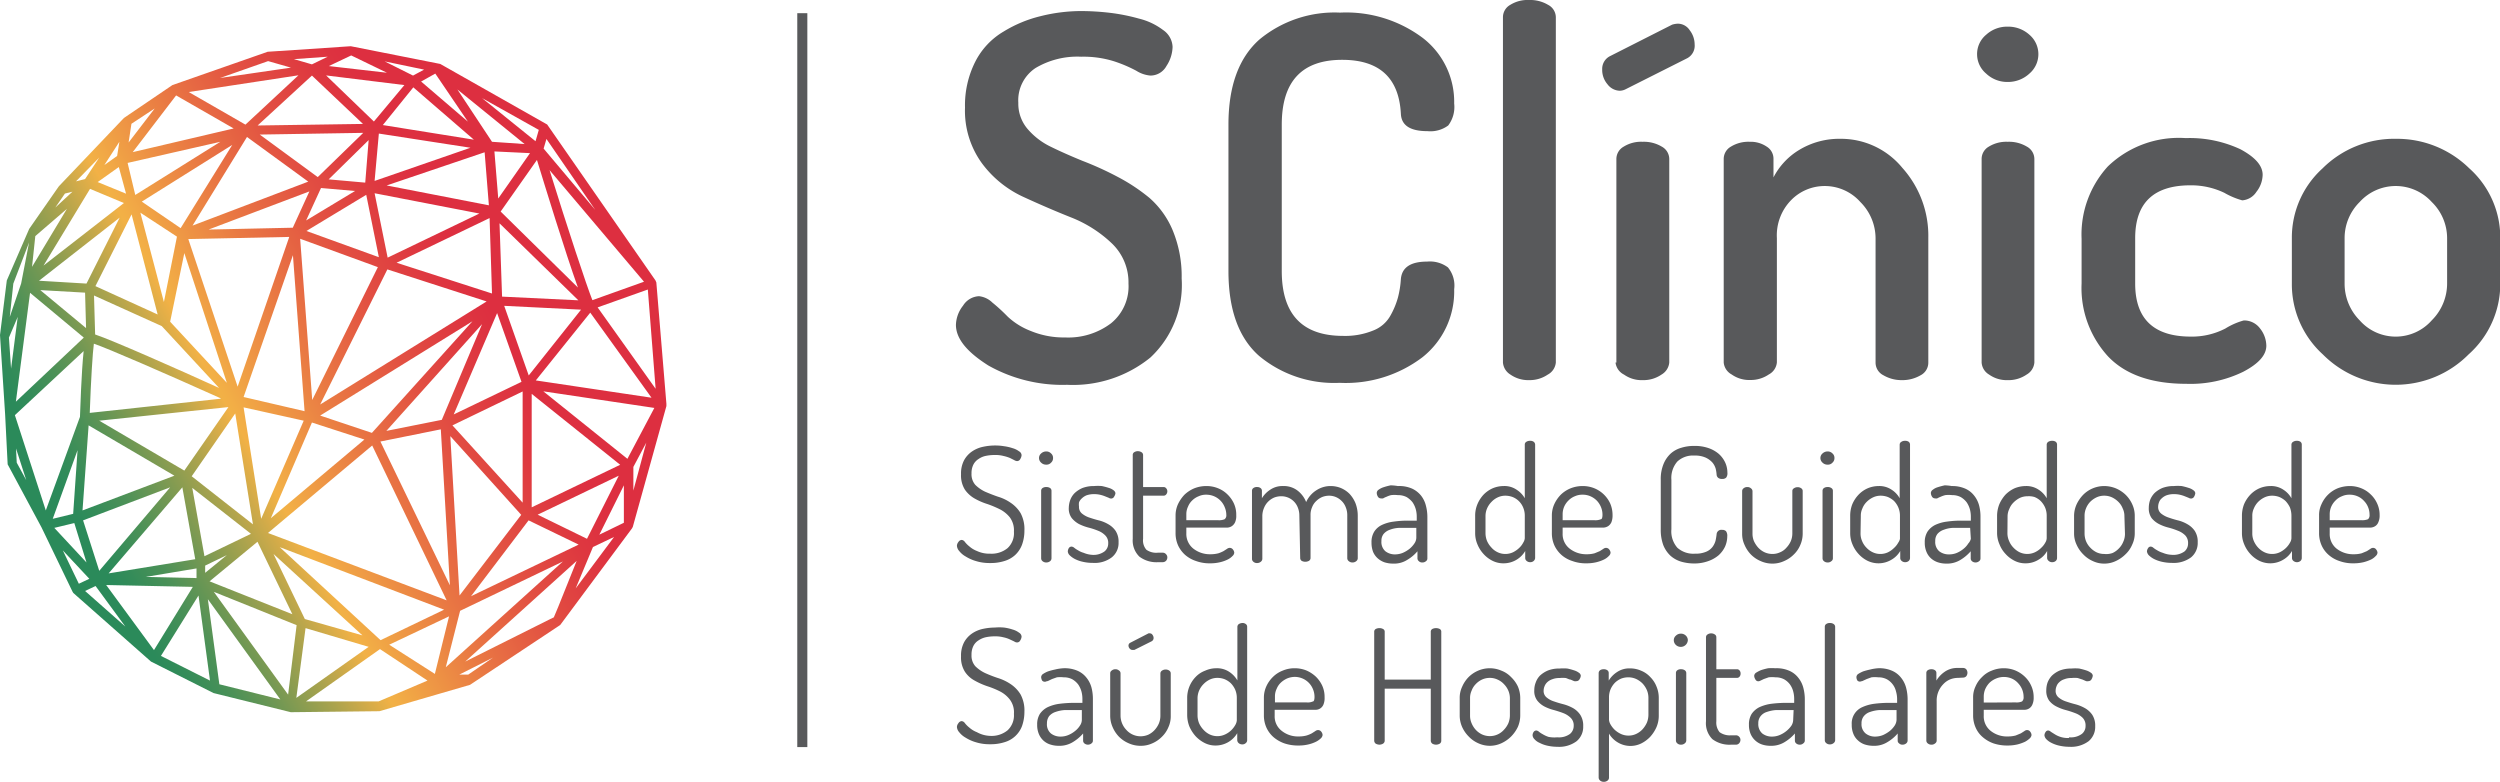 <svg xmlns="http://www.w3.org/2000/svg" xmlns:xlink="http://www.w3.org/1999/xlink" viewBox="0 0 176.32 55.13"><defs><style>.cls-1{fill:#58595b;}.cls-2{fill:url(#linear-gradient);}</style><linearGradient id="linear-gradient" x1="33.99" y1="20.88" x2="5.55" y2="36.67" gradientUnits="userSpaceOnUse"><stop offset="0" stop-color="#dd2f40"/><stop offset="0.08" stop-color="#de3840"/><stop offset="0.22" stop-color="#e25042"/><stop offset="0.39" stop-color="#e97843"/><stop offset="0.59" stop-color="#f2af46"/><stop offset="0.6" stop-color="#f2b146"/><stop offset="0.6" stop-color="#f1b146"/><stop offset="0.71" stop-color="#aba34d"/><stop offset="0.81" stop-color="#749853"/><stop offset="0.89" stop-color="#4c9157"/><stop offset="0.96" stop-color="#348c59"/><stop offset="1" stop-color="#2b8a5a"/></linearGradient></defs><title>sclinico2</title><g id="Camada_2" data-name="Camada 2"><g id="Camada_1-2" data-name="Camada 1"><rect class="cls-1" x="56.23" y="0.93" width="0.71" height="51.76"/><path class="cls-1" d="M69.83,39.05a1.78,1.78,0,0,0,1.23-.39,1.44,1.44,0,0,0,.45-1.16,1.54,1.54,0,0,0-.28-1,2.15,2.15,0,0,0-.69-.57,7.37,7.37,0,0,0-.9-.38,4.53,4.53,0,0,1-.9-.39,2.09,2.09,0,0,1-.69-.63,1.88,1.88,0,0,1-.27-1.08,2,2,0,0,1,.22-1,1.8,1.8,0,0,1,.57-.62,2.17,2.17,0,0,1,.77-.32,4,4,0,0,1,.82-.09,3.63,3.63,0,0,1,.65.05,3.23,3.23,0,0,1,.61.14,1.35,1.35,0,0,1,.45.22.33.33,0,0,1,.18.27.57.57,0,0,1-.09.27.25.25,0,0,1-.24.15.45.45,0,0,1-.19-.07l-.3-.15a2.69,2.69,0,0,0-.45-.14,2.28,2.28,0,0,0-.63-.07,3.08,3.08,0,0,0-.61.06,1.34,1.34,0,0,0-.52.22,1,1,0,0,0-.37.4,1.32,1.32,0,0,0-.13.62,1.13,1.13,0,0,0,.27.81,2.5,2.5,0,0,0,.69.48c.28.12.58.24.9.35a3.12,3.12,0,0,1,.9.43,2.33,2.33,0,0,1,.7.73,2.39,2.39,0,0,1,.27,1.23,2.88,2.88,0,0,1-.17,1,1.92,1.92,0,0,1-.49.73,1.94,1.94,0,0,1-.76.42,3.21,3.21,0,0,1-1,.14,3.24,3.24,0,0,1-1-.14,2.83,2.83,0,0,1-.72-.32,1.52,1.52,0,0,1-.46-.39.61.61,0,0,1-.16-.37.45.45,0,0,1,.11-.27.28.28,0,0,1,.23-.14.31.31,0,0,1,.22.14,1.92,1.92,0,0,0,.32.32,1.77,1.77,0,0,0,.53.32A2.06,2.06,0,0,0,69.83,39.05Z"/><path class="cls-1" d="M73.79,31.84a.46.46,0,0,1,.34.14.41.41,0,0,1,.14.32.42.42,0,0,1-.14.33.42.42,0,0,1-.34.14.48.48,0,0,1-.36-.14.43.43,0,0,1-.15-.33.42.42,0,0,1,.15-.32A.52.52,0,0,1,73.79,31.84Zm0,2.51a.47.47,0,0,1,.27.07.23.23,0,0,1,.1.2v4.76a.26.26,0,0,1-.1.2.42.42,0,0,1-.27.09.39.39,0,0,1-.26-.09.26.26,0,0,1-.1-.2V34.62a.23.23,0,0,1,.1-.2A.44.44,0,0,1,73.79,34.35Z"/><path class="cls-1" d="M77,39.13a1.31,1.31,0,0,0,.9-.24.71.71,0,0,0,.26-.56.74.74,0,0,0-.21-.57,1.41,1.41,0,0,0-.51-.33,4.79,4.79,0,0,0-.67-.22,3.56,3.56,0,0,1-.67-.25,1.74,1.74,0,0,1-.51-.42,1.11,1.11,0,0,1-.21-.73,1.71,1.71,0,0,1,.1-.54,1.35,1.35,0,0,1,.31-.49,1.87,1.87,0,0,1,.55-.36,2.23,2.23,0,0,1,.82-.14,3.31,3.31,0,0,1,.55,0,4.93,4.93,0,0,1,.49.13,1,1,0,0,1,.34.17.31.31,0,0,1,.13.2.51.51,0,0,1-.09.24.23.23,0,0,1-.22.14.29.29,0,0,1-.16-.05l-.25-.1a2.27,2.27,0,0,0-.34-.11,1.9,1.9,0,0,0-.44-.05,1.64,1.64,0,0,0-.53.08,1.05,1.05,0,0,0-.34.22.76.76,0,0,0-.2.28,1.17,1.17,0,0,0,0,.3.59.59,0,0,0,.21.49,1.65,1.65,0,0,0,.51.28c.21.07.43.14.67.2a2.48,2.48,0,0,1,.67.27,1.56,1.56,0,0,1,.52.47,1.39,1.39,0,0,1,.21.81,1.29,1.29,0,0,1-.48,1.06,2,2,0,0,1-1.33.39,3.11,3.11,0,0,1-.72-.08,2.27,2.27,0,0,1-.56-.2,1.52,1.52,0,0,1-.36-.26.42.42,0,0,1-.13-.27.51.51,0,0,1,.07-.23.23.23,0,0,1,.19-.11.34.34,0,0,1,.19.08,1.58,1.58,0,0,0,.27.18,1.5,1.5,0,0,0,.4.18A1.81,1.81,0,0,0,77,39.13Z"/><path class="cls-1" d="M80.62,38a1,1,0,0,0,.23.77,1.19,1.19,0,0,0,.81.21H82a.3.3,0,0,1,.24.11.31.31,0,0,1,.09.22.36.36,0,0,1-.09.24.33.33,0,0,1-.24.1h-.32a2,2,0,0,1-1.32-.39A1.59,1.59,0,0,1,79.89,38V32.09a.22.22,0,0,1,.11-.2.48.48,0,0,1,.5,0,.23.23,0,0,1,.12.2v2.26h1.45a.23.23,0,0,1,.18.09.32.32,0,0,1,.08.21.33.33,0,0,1-.08.22.23.23,0,0,1-.18.09H80.62Z"/><path class="cls-1" d="M85.09,34.28a2.15,2.15,0,0,1,.8.15,2,2,0,0,1,.67.43,2.14,2.14,0,0,1,.46.64,1.9,1.9,0,0,1,.17.83,1.13,1.13,0,0,1-.08.5.67.67,0,0,1-.22.27.64.64,0,0,1-.31.11l-.36,0H83.67v.41a1.32,1.32,0,0,0,.49,1.07,1.88,1.88,0,0,0,1.22.4,2.13,2.13,0,0,0,.56-.07,2.44,2.44,0,0,0,.35-.15l.25-.16a.32.32,0,0,1,.19-.07.28.28,0,0,1,.23.12.4.4,0,0,1,.09.22.35.35,0,0,1-.12.23,1.2,1.2,0,0,1-.34.25,2.48,2.48,0,0,1-.53.19,2.93,2.93,0,0,1-.7.08,2.78,2.78,0,0,1-1-.16,2.23,2.23,0,0,1-.77-.43,2.07,2.07,0,0,1-.5-.67,2.1,2.1,0,0,1-.18-.88V36.35a1.93,1.93,0,0,1,.17-.79,2.58,2.58,0,0,1,.46-.67,2.29,2.29,0,0,1,.69-.45A2.31,2.31,0,0,1,85.09,34.28Zm.83,2.41a1,1,0,0,0,.45-.07.35.35,0,0,0,.12-.31,1.4,1.4,0,0,0-.11-.53,1.39,1.39,0,0,0-1.3-.89,1.22,1.22,0,0,0-.54.11,1.34,1.34,0,0,0-.45.29,1.23,1.23,0,0,0-.3.44,1.21,1.21,0,0,0-.12.53v.43Z"/><path class="cls-1" d="M91.64,36.35a1.47,1.47,0,0,0-.11-.56A1.24,1.24,0,0,0,90.35,35a1.36,1.36,0,0,0-.48.09,1.34,1.34,0,0,0-.42.28,1.31,1.31,0,0,0-.3.45,1.46,1.46,0,0,0-.12.6v3a.27.27,0,0,1-.11.2.39.39,0,0,1-.26.09.36.36,0,0,1-.26-.09.26.26,0,0,1-.1-.2V34.62a.23.23,0,0,1,.1-.2.4.4,0,0,1,.26-.07.38.38,0,0,1,.24.07.23.23,0,0,1,.1.2v.52a1.87,1.87,0,0,1,.57-.59,1.53,1.53,0,0,1,.93-.27,1.59,1.59,0,0,1,1,.31,1.89,1.89,0,0,1,.62.82,1.91,1.91,0,0,1,.75-.85,1.81,1.81,0,0,1,1-.28,1.9,1.9,0,0,1,.7.14,1.93,1.93,0,0,1,.61.41,2.2,2.2,0,0,1,.42.66,2.48,2.48,0,0,1,.16.89v3a.27.27,0,0,1-.11.2.4.4,0,0,1-.27.09.38.38,0,0,1-.25-.09.27.27,0,0,1-.11-.2v-3a1.48,1.48,0,0,0-.11-.61,1.19,1.19,0,0,0-.3-.45,1.24,1.24,0,0,0-.87-.36,1.36,1.36,0,0,0-.48.09,1.34,1.34,0,0,0-.42.28,1.15,1.15,0,0,0-.3.44,1.32,1.32,0,0,0-.11.57v3a.24.24,0,0,1-.12.22.55.55,0,0,1-.5,0,.25.25,0,0,1-.11-.22Z"/><path class="cls-1" d="M98.59,34.28a2.27,2.27,0,0,1,1,.18,1.79,1.79,0,0,1,.63.49,1.86,1.86,0,0,1,.34.69,3.1,3.1,0,0,1,.11.81v2.93a.23.23,0,0,1-.1.2.37.37,0,0,1-.26.09.32.32,0,0,1-.24-.09.26.26,0,0,1-.1-.2v-.5a2.79,2.79,0,0,1-.71.6,1.73,1.73,0,0,1-1,.27,2,2,0,0,1-.61-.09,1.44,1.44,0,0,1-.48-.28,1.29,1.29,0,0,1-.33-.46,1.82,1.82,0,0,1-.11-.66,1.38,1.38,0,0,1,.19-.76,1.28,1.28,0,0,1,.53-.47,2.71,2.71,0,0,1,.83-.24,7,7,0,0,1,1.07-.07h.57v-.27a2,2,0,0,0-.07-.54,1.69,1.69,0,0,0-.23-.49,1.59,1.59,0,0,0-.41-.36,1.32,1.32,0,0,0-.62-.14,2.28,2.28,0,0,0-.48,0,1.78,1.78,0,0,0-.33.12,1.24,1.24,0,0,0-.23.11.41.41,0,0,1-.16,0,.24.24,0,0,1-.22-.14.5.5,0,0,1-.07-.25.28.28,0,0,1,.13-.22,1.21,1.21,0,0,1,.36-.18,4.29,4.29,0,0,1,.49-.13A3.29,3.29,0,0,1,98.59,34.28Zm1.3,2.95h-.47c-.27,0-.51,0-.75,0a2.08,2.08,0,0,0-.64.13,1,1,0,0,0-.44.29.76.76,0,0,0-.16.51.86.86,0,0,0,.28.72,1.09,1.09,0,0,0,.7.22,1.44,1.44,0,0,0,.53-.11,2.12,2.12,0,0,0,.48-.29,1.72,1.72,0,0,0,.34-.38.73.73,0,0,0,.13-.4Z"/><path class="cls-1" d="M107.92,31.09a.39.39,0,0,1,.25.07.26.26,0,0,1,.1.2v8a.3.3,0,0,1-.1.2.35.35,0,0,1-.25.09.37.37,0,0,1-.25-.09.26.26,0,0,1-.1-.2v-.5a1.74,1.74,0,0,1-.6.61,1.77,1.77,0,0,1-.94.26,1.71,1.71,0,0,1-.77-.18,2.11,2.11,0,0,1-.63-.48,2.25,2.25,0,0,1-.43-.68,2,2,0,0,1-.16-.8V36.38a2.07,2.07,0,0,1,.16-.82,2.26,2.26,0,0,1,.43-.67,2.06,2.06,0,0,1,.64-.45,2,2,0,0,1,.78-.16,1.51,1.51,0,0,1,.93.27,1.73,1.73,0,0,1,.56.59V31.36a.22.22,0,0,1,.11-.2A.45.45,0,0,1,107.92,31.09Zm-3.15,6.52a1.5,1.5,0,0,0,.11.55,1.62,1.62,0,0,0,.31.46,1.31,1.31,0,0,0,.44.33,1.24,1.24,0,0,0,.53.12,1.26,1.26,0,0,0,.55-.12,1.74,1.74,0,0,0,.44-.31,1.34,1.34,0,0,0,.28-.37.68.68,0,0,0,.11-.31V36.38a1.46,1.46,0,0,0-.12-.6,1.34,1.34,0,0,0-.75-.73,1.46,1.46,0,0,0-.49-.09,1.26,1.26,0,0,0-.55.12,1.43,1.43,0,0,0-.44.32,1.49,1.49,0,0,0-.31.46,1.35,1.35,0,0,0-.11.52Z"/><path class="cls-1" d="M111.63,34.28a2.18,2.18,0,0,1,.8.15,2.11,2.11,0,0,1,1.13,1.07,2.05,2.05,0,0,1,.17.83,1.3,1.3,0,0,1-.08.5.67.67,0,0,1-.22.27.68.68,0,0,1-.32.11l-.36,0h-2.54v.41a1.29,1.29,0,0,0,.49,1.07,1.88,1.88,0,0,0,1.22.4,2,2,0,0,0,.55-.07l.36-.15.25-.16a.32.32,0,0,1,.19-.07.28.28,0,0,1,.23.12.4.4,0,0,1,.09.22.35.35,0,0,1-.12.23,1.2,1.2,0,0,1-.34.25,2.7,2.7,0,0,1-.53.19,2.93,2.93,0,0,1-.7.08,2.74,2.74,0,0,1-1-.16,2.14,2.14,0,0,1-.77-.43,2.07,2.07,0,0,1-.5-.67,2.1,2.1,0,0,1-.18-.88V36.35a1.93,1.93,0,0,1,.17-.79,2.35,2.35,0,0,1,.46-.67,2.17,2.17,0,0,1,.69-.45A2.31,2.31,0,0,1,111.63,34.28Zm.83,2.41a1,1,0,0,0,.45-.07c.08,0,.11-.16.11-.31a1.39,1.39,0,0,0-.1-.53,1.48,1.48,0,0,0-.28-.45,1.42,1.42,0,0,0-.45-.32,1.32,1.32,0,0,0-.57-.12,1.26,1.26,0,0,0-.55.11,1.3,1.3,0,0,0-.44.29,1.4,1.4,0,0,0-.31.44,1.36,1.36,0,0,0-.11.53v.43Z"/><path class="cls-1" d="M121.07,33.49a2.53,2.53,0,0,0-.06-.41,1.2,1.2,0,0,0-.23-.45,1.48,1.48,0,0,0-.47-.35,1.83,1.83,0,0,0-.81-.15,1.61,1.61,0,0,0-1.2.42,1.76,1.76,0,0,0-.42,1.29v3.49a1.75,1.75,0,0,0,.42,1.3,1.69,1.69,0,0,0,1.24.42,1.91,1.91,0,0,0,.8-.14,1.09,1.09,0,0,0,.45-.35,1.32,1.32,0,0,0,.21-.45,4.39,4.39,0,0,0,.07-.44.33.33,0,0,1,.38-.3.39.39,0,0,1,.28.09.55.55,0,0,1,.09.37,1.81,1.81,0,0,1-.16.73,1.93,1.93,0,0,1-.46.61,2.29,2.29,0,0,1-.74.41,2.86,2.86,0,0,1-1,.16,3.26,3.26,0,0,1-.9-.13,2,2,0,0,1-.75-.42,2.1,2.1,0,0,1-.5-.74,3.09,3.09,0,0,1-.18-1.12V33.84a2.78,2.78,0,0,1,.19-1.1,2.07,2.07,0,0,1,.51-.75,1.9,1.9,0,0,1,.75-.41,3,3,0,0,1,.91-.13,2.93,2.93,0,0,1,1,.15,2.24,2.24,0,0,1,.73.41,1.89,1.89,0,0,1,.45.6,1.73,1.73,0,0,1,.16.72.5.5,0,0,1-.09.36.39.39,0,0,1-.28.09.43.43,0,0,1-.28-.08A.32.32,0,0,1,121.07,33.49Z"/><path class="cls-1" d="M125,39.75a2,2,0,0,1-.83-.18,2.15,2.15,0,0,1-.68-.46,2.24,2.24,0,0,1-.45-.68,1.83,1.83,0,0,1-.17-.8v-3a.24.24,0,0,1,.1-.19.4.4,0,0,1,.27-.09.37.37,0,0,1,.25.09.26.26,0,0,1,.11.19v3a1.39,1.39,0,0,0,.1.53,1.83,1.83,0,0,0,.3.46,1.45,1.45,0,0,0,.45.33,1.33,1.33,0,0,0,.55.12,1.26,1.26,0,0,0,.55-.12,1.16,1.16,0,0,0,.44-.32,1.62,1.62,0,0,0,.31-.46,1.41,1.41,0,0,0,.11-.54v-3a.21.21,0,0,1,.11-.19.45.45,0,0,1,.26-.08.42.42,0,0,1,.26.08.22.22,0,0,1,.1.19v3a2,2,0,0,1-.17.81,2,2,0,0,1-.46.67,2.15,2.15,0,0,1-.68.46A1.94,1.94,0,0,1,125,39.75Z"/><path class="cls-1" d="M128.9,31.84a.46.46,0,0,1,.34.14.41.41,0,0,1,.14.32.42.42,0,0,1-.14.33.42.42,0,0,1-.34.14.48.48,0,0,1-.36-.14.43.43,0,0,1-.15-.33.42.42,0,0,1,.15-.32A.52.52,0,0,1,128.9,31.84Zm0,2.51a.42.42,0,0,1,.26.07.22.22,0,0,1,.11.2v4.76a.24.24,0,0,1-.11.2.37.37,0,0,1-.26.09.39.39,0,0,1-.26-.09.26.26,0,0,1-.1-.2V34.62a.23.23,0,0,1,.1-.2A.44.44,0,0,1,128.9,34.35Z"/><path class="cls-1" d="M134.36,31.09a.42.42,0,0,1,.26.07.25.25,0,0,1,.09.2v8a.28.28,0,0,1-.09.2.37.37,0,0,1-.26.09.36.36,0,0,1-.24-.09.26.26,0,0,1-.1-.2v-.5a1.69,1.69,0,0,1-.61.61,1.77,1.77,0,0,1-1.7.08,2.11,2.11,0,0,1-.63-.48,2.25,2.25,0,0,1-.43-.68,2,2,0,0,1-.16-.8V36.38a2.25,2.25,0,0,1,.15-.82,2.29,2.29,0,0,1,.44-.67,2,2,0,0,1,.64-.45,2,2,0,0,1,.78-.16,1.55,1.55,0,0,1,.93.27,1.7,1.7,0,0,1,.55.59V31.36a.23.23,0,0,1,.12-.2A.44.44,0,0,1,134.36,31.09Zm-3.14,6.52a1.32,1.32,0,0,0,.11.55,1.41,1.41,0,0,0,.3.46,1.45,1.45,0,0,0,.45.33,1.21,1.21,0,0,0,.53.12,1.26,1.26,0,0,0,.55-.12,1.69,1.69,0,0,0,.43-.31,1.39,1.39,0,0,0,.29-.37A.65.65,0,0,0,134,38V36.38a1.46,1.46,0,0,0-.12-.6,1.54,1.54,0,0,0-.3-.45,1.57,1.57,0,0,0-.44-.28,1.47,1.47,0,0,0-.5-.09,1.25,1.25,0,0,0-.54.12,1.6,1.6,0,0,0-.45.32,1.31,1.31,0,0,0-.3.46,1.19,1.19,0,0,0-.11.52Z"/><path class="cls-1" d="M137.65,34.28a2.27,2.27,0,0,1,.95.18,1.63,1.63,0,0,1,.63.49,1.88,1.88,0,0,1,.35.69,3.1,3.1,0,0,1,.1.81v2.93a.23.23,0,0,1-.1.2.39.39,0,0,1-.5,0,.25.25,0,0,1-.09-.2v-.5a3,3,0,0,1-.71.6,1.79,1.79,0,0,1-1,.27,1.89,1.89,0,0,1-.6-.09,1.39,1.39,0,0,1-.49-.28,1.27,1.27,0,0,1-.32-.46,1.62,1.62,0,0,1-.12-.66,1.38,1.38,0,0,1,.19-.76,1.42,1.42,0,0,1,.53-.47,2.71,2.71,0,0,1,.83-.24,7,7,0,0,1,1.07-.07H139v-.27a2,2,0,0,0-.07-.54,1.69,1.69,0,0,0-.23-.49,1.44,1.44,0,0,0-.41-.36,1.28,1.28,0,0,0-.61-.14,2.14,2.14,0,0,0-.48,0,1.9,1.9,0,0,0-.34.12,1.67,1.67,0,0,0-.23.11.37.37,0,0,1-.16,0,.25.25,0,0,1-.22-.14.5.5,0,0,1-.07-.25.29.29,0,0,1,.14-.22,1,1,0,0,1,.35-.18,4.93,4.93,0,0,1,.49-.13A3.29,3.29,0,0,1,137.65,34.28Zm1.3,2.95h-.47q-.39,0-.75,0a2,2,0,0,0-.63.13,1,1,0,0,0-.45.29.76.76,0,0,0-.16.51.86.86,0,0,0,.28.72,1.09,1.09,0,0,0,.7.22A1.4,1.4,0,0,0,138,39a1.92,1.92,0,0,0,.48-.29,1.5,1.5,0,0,0,.34-.38A.73.73,0,0,0,139,38Z"/><path class="cls-1" d="M144.73,31.09a.42.42,0,0,1,.26.07.25.25,0,0,1,.09.2v8a.28.28,0,0,1-.09.2.37.37,0,0,1-.26.09.34.34,0,0,1-.24-.09.27.27,0,0,1-.11-.2v-.5a1.59,1.59,0,0,1-.6.61,1.72,1.72,0,0,1-.94.26,1.67,1.67,0,0,1-.76-.18,2.11,2.11,0,0,1-.63-.48,2.07,2.07,0,0,1-.43-.68,2,2,0,0,1-.17-.8V36.38a2.26,2.26,0,0,1,.16-.82,2.48,2.48,0,0,1,.43-.67,2.18,2.18,0,0,1,.64-.45,2.1,2.1,0,0,1,.79-.16,1.55,1.55,0,0,1,.93.27,1.7,1.7,0,0,1,.55.59V31.36a.24.24,0,0,1,.11-.2A.5.5,0,0,1,144.73,31.09Zm-3.15,6.52a1.33,1.33,0,0,0,.12.55,1.41,1.41,0,0,0,.3.46,1.54,1.54,0,0,0,.44.33,1.28,1.28,0,0,0,1.08,0,1.58,1.58,0,0,0,.44-.31,1.39,1.39,0,0,0,.29-.37.65.65,0,0,0,.1-.31V36.38a1.46,1.46,0,0,0-.12-.6,1.57,1.57,0,0,0-.31-.45,1.33,1.33,0,0,0-.44-.28A1.41,1.41,0,0,0,143,35a1.26,1.26,0,0,0-.55.12,1.71,1.71,0,0,0-.44.32,1.31,1.31,0,0,0-.3.46,1.2,1.2,0,0,0-.12.52Z"/><path class="cls-1" d="M148.41,34.28a2.21,2.21,0,0,1,.81.16,2.29,2.29,0,0,1,.69.45,2.2,2.2,0,0,1,.47.67,1.92,1.92,0,0,1,.18.82v1.23a1.84,1.84,0,0,1-.18.8,2,2,0,0,1-.47.68,2.38,2.38,0,0,1-.69.48,1.88,1.88,0,0,1-.81.18,1.85,1.85,0,0,1-.81-.18,2.08,2.08,0,0,1-.67-.47,2.24,2.24,0,0,1-.47-.68,1.85,1.85,0,0,1-.18-.81V36.38a2,2,0,0,1,.17-.79,2.47,2.47,0,0,1,.46-.68,2.09,2.09,0,0,1,1.5-.63Zm1.42,2.1a1.2,1.2,0,0,0-.12-.52,1.31,1.31,0,0,0-.3-.46,1.6,1.6,0,0,0-.45-.32,1.3,1.3,0,0,0-.55-.12,1.26,1.26,0,0,0-.55.12,1.6,1.6,0,0,0-.45.32,1.44,1.44,0,0,0-.29.46,1.34,1.34,0,0,0-.1.52v1.23a1.49,1.49,0,0,0,.1.55,1.41,1.41,0,0,0,.3.46,1.54,1.54,0,0,0,.44.33,1.26,1.26,0,0,0,.55.12A1.3,1.3,0,0,0,149,39a1.45,1.45,0,0,0,.45-.33,1.41,1.41,0,0,0,.3-.46,1.33,1.33,0,0,0,.12-.55Z"/><path class="cls-1" d="M153.17,39.13a1.35,1.35,0,0,0,.9-.24.73.73,0,0,0,.25-.56.77.77,0,0,0-.2-.57,1.45,1.45,0,0,0-.52-.33,5.1,5.1,0,0,0-.66-.22,3.11,3.11,0,0,1-.67-.25,1.66,1.66,0,0,1-.52-.42,1.18,1.18,0,0,1-.2-.73,1.7,1.7,0,0,1,.09-.54,1.5,1.5,0,0,1,.31-.49,1.87,1.87,0,0,1,.55-.36,2.23,2.23,0,0,1,.82-.14,3.31,3.31,0,0,1,.55,0,4.29,4.29,0,0,1,.49.13,1,1,0,0,1,.34.17.28.28,0,0,1,.13.2.6.6,0,0,1-.08.24.24.24,0,0,1-.22.14.32.32,0,0,1-.17-.05l-.25-.1a2.27,2.27,0,0,0-.34-.11,1.84,1.84,0,0,0-.44-.05,1.54,1.54,0,0,0-.52.08,1,1,0,0,0-.35.22.64.64,0,0,0-.19.28.89.89,0,0,0-.06.3.59.59,0,0,0,.21.49,1.71,1.71,0,0,0,.52.28c.2.07.42.14.66.2a2.48,2.48,0,0,1,.67.27,1.56,1.56,0,0,1,.52.47,1.39,1.39,0,0,1,.21.81,1.31,1.31,0,0,1-.47,1.06,2.06,2.06,0,0,1-1.34.39,3.24,3.24,0,0,1-.72-.08,2.43,2.43,0,0,1-.56-.2,1.52,1.52,0,0,1-.36-.26.48.48,0,0,1-.13-.27.43.43,0,0,1,.08-.23.21.21,0,0,1,.18-.11.31.31,0,0,1,.19.08,1.58,1.58,0,0,0,.27.18,1.66,1.66,0,0,0,.4.18A1.83,1.83,0,0,0,153.17,39.13Z"/><path class="cls-1" d="M162,31.09a.41.41,0,0,1,.25.07.25.25,0,0,1,.09.2v8a.28.28,0,0,1-.09.2.39.39,0,0,1-.5,0,.26.26,0,0,1-.1-.2v-.5a1.69,1.69,0,0,1-.61.61,1.77,1.77,0,0,1-1.7.08,2.11,2.11,0,0,1-.63-.48,2.25,2.25,0,0,1-.43-.68,2,2,0,0,1-.16-.8V36.38a2.25,2.25,0,0,1,.15-.82,2.29,2.29,0,0,1,.44-.67,2,2,0,0,1,.64-.45,2,2,0,0,1,.78-.16,1.55,1.55,0,0,1,.93.27,1.7,1.7,0,0,1,.55.59V31.36a.23.23,0,0,1,.12-.2A.45.45,0,0,1,162,31.09Zm-3.15,6.52a1.32,1.32,0,0,0,.11.55,1.59,1.59,0,0,0,.3.46,1.45,1.45,0,0,0,.45.33,1.21,1.21,0,0,0,.53.12,1.26,1.26,0,0,0,.55-.12,1.74,1.74,0,0,0,.44-.31,1.57,1.57,0,0,0,.28-.37.65.65,0,0,0,.1-.31V36.38a1.64,1.64,0,0,0-.11-.6,1.8,1.8,0,0,0-.31-.45,1.57,1.57,0,0,0-.44-.28,1.47,1.47,0,0,0-.5-.09,1.25,1.25,0,0,0-.54.12,1.6,1.6,0,0,0-.45.32,1.47,1.47,0,0,0-.3.46,1.19,1.19,0,0,0-.11.52Z"/><path class="cls-1" d="M165.73,34.28a2.13,2.13,0,0,1,.79.15,2,2,0,0,1,.67.43,2,2,0,0,1,.46.64,1.9,1.9,0,0,1,.18.83,1.12,1.12,0,0,1-.09.5.58.58,0,0,1-.21.27.68.68,0,0,1-.32.11l-.36,0h-2.54v.41a1.31,1.31,0,0,0,.48,1.07,1.89,1.89,0,0,0,1.23.4,2,2,0,0,0,.55-.07l.36-.15.25-.16a.3.3,0,0,1,.19-.07.26.26,0,0,1,.22.12.4.4,0,0,1,.09.22.35.35,0,0,1-.12.23,1.14,1.14,0,0,1-.33.25,3,3,0,0,1-.53.19,3,3,0,0,1-.7.08,2.8,2.8,0,0,1-1-.16,2.18,2.18,0,0,1-.76-.43,1.93,1.93,0,0,1-.5-.67,2.1,2.1,0,0,1-.18-.88V36.35a1.78,1.78,0,0,1,.17-.79,2.17,2.17,0,0,1,.46-.67,2.12,2.12,0,0,1,.68-.45A2.37,2.37,0,0,1,165.73,34.28Zm.83,2.41a1.09,1.09,0,0,0,.45-.07.37.37,0,0,0,.11-.31,1.39,1.39,0,0,0-.1-.53,1.34,1.34,0,0,0-.29-.45,1.28,1.28,0,0,0-.44-.32,1.37,1.37,0,0,0-.58-.12,1.24,1.24,0,0,0-.54.11,1.21,1.21,0,0,0-.44.29,1.4,1.4,0,0,0-.31.44,1.36,1.36,0,0,0-.11.53v.43Z"/><path class="cls-1" d="M69.83,51.9a1.78,1.78,0,0,0,1.23-.39,1.44,1.44,0,0,0,.45-1.16,1.49,1.49,0,0,0-.28-1,2.06,2.06,0,0,0-.69-.58,6.05,6.05,0,0,0-.9-.37,5.23,5.23,0,0,1-.9-.4,1.89,1.89,0,0,1-.69-.63,1.88,1.88,0,0,1-.27-1.08,2,2,0,0,1,.22-1,1.8,1.8,0,0,1,.57-.62,2.17,2.17,0,0,1,.77-.32,4,4,0,0,1,.82-.09,3.63,3.63,0,0,1,.65,0,3.23,3.23,0,0,1,.61.14,1.35,1.35,0,0,1,.45.22.35.35,0,0,1,.18.27.54.54,0,0,1-.09.27.25.25,0,0,1-.24.15.34.34,0,0,1-.19-.07l-.3-.14a2,2,0,0,0-.45-.15,2.28,2.28,0,0,0-.63-.07,3.08,3.08,0,0,0-.61.06,1.51,1.51,0,0,0-.52.22,1,1,0,0,0-.37.4,1.34,1.34,0,0,0-.13.63,1.12,1.12,0,0,0,.27.8,2.5,2.5,0,0,0,.69.48,9.38,9.38,0,0,0,.9.35,3.4,3.4,0,0,1,.9.43,2.33,2.33,0,0,1,.7.73,2.39,2.39,0,0,1,.27,1.23,3,3,0,0,1-.17,1,1.87,1.87,0,0,1-1.25,1.14,3.21,3.21,0,0,1-1,.14,3.24,3.24,0,0,1-1-.14,2.83,2.83,0,0,1-.72-.32,1.52,1.52,0,0,1-.46-.39.61.61,0,0,1-.16-.37.45.45,0,0,1,.11-.27.28.28,0,0,1,.23-.14.31.31,0,0,1,.22.14,1.92,1.92,0,0,0,.32.32,1.77,1.77,0,0,0,.53.32A2.06,2.06,0,0,0,69.83,51.9Z"/><path class="cls-1" d="M75,47.13a2.27,2.27,0,0,1,1,.18,1.63,1.63,0,0,1,.63.49,1.88,1.88,0,0,1,.35.69,3.21,3.21,0,0,1,.1.81v2.93a.23.23,0,0,1-.1.2.39.39,0,0,1-.5,0,.25.25,0,0,1-.09-.2v-.5a3,3,0,0,1-.71.6,1.79,1.79,0,0,1-1,.27,1.89,1.89,0,0,1-.6-.09,1.26,1.26,0,0,1-.49-.28,1.31,1.31,0,0,1-.32-.46,1.62,1.62,0,0,1-.12-.66,1.38,1.38,0,0,1,.19-.76,1.46,1.46,0,0,1,.54-.47,2.84,2.84,0,0,1,.82-.24,8.61,8.61,0,0,1,1.07-.07h.57V49.3a2,2,0,0,0-.07-.54,1.69,1.69,0,0,0-.23-.49,1.44,1.44,0,0,0-.41-.36,1.28,1.28,0,0,0-.61-.14,2.14,2.14,0,0,0-.48,0l-.34.12-.23.11a.37.37,0,0,1-.16.05A.25.25,0,0,1,73.5,48a.59.59,0,0,1-.07-.25.29.29,0,0,1,.14-.22,1.87,1.87,0,0,1,.35-.18,4.93,4.93,0,0,1,.49-.13A3.29,3.29,0,0,1,75,47.13Zm1.3,2.95h-.47q-.39,0-.75,0a2.43,2.43,0,0,0-.63.13,1,1,0,0,0-.45.29.83.83,0,0,0-.16.52.84.84,0,0,0,.28.71,1.09,1.09,0,0,0,.7.22,1.4,1.4,0,0,0,.53-.11,1.92,1.92,0,0,0,.48-.29,1.5,1.5,0,0,0,.34-.38.73.73,0,0,0,.13-.4Z"/><path class="cls-1" d="M80.44,52.6a2,2,0,0,1-.84-.18,2.15,2.15,0,0,1-.68-.46,2.24,2.24,0,0,1-.45-.68,2,2,0,0,1-.17-.8v-3a.23.23,0,0,1,.11-.19.39.39,0,0,1,.26-.09.37.37,0,0,1,.25.09.23.23,0,0,1,.11.19v3a1.47,1.47,0,0,0,.41,1,1.35,1.35,0,0,0,1,.45,1.41,1.41,0,0,0,.54-.11,1.45,1.45,0,0,0,.45-.33,1.66,1.66,0,0,0,.3-.46,1.41,1.41,0,0,0,.11-.54v-3a.24.24,0,0,1,.11-.19.45.45,0,0,1,.26-.08.42.42,0,0,1,.26.08.23.23,0,0,1,.1.19v3a1.84,1.84,0,0,1-.17.81,2,2,0,0,1-.46.67,2.15,2.15,0,0,1-.68.46A1.92,1.92,0,0,1,80.44,52.6ZM80,45.84l-.11,0a.26.26,0,0,1-.21-.09.33.33,0,0,1-.09-.22.22.22,0,0,1,.13-.2L81,44.67a.12.12,0,0,1,.09,0,.21.21,0,0,1,.19.1.37.37,0,0,1,.08.21.26.26,0,0,1-.14.25Z"/><path class="cls-1" d="M87.61,43.94a.37.37,0,0,1,.25.07.23.23,0,0,1,.1.2v8a.26.26,0,0,1-.1.2.33.33,0,0,1-.25.09.37.37,0,0,1-.25-.09.3.3,0,0,1-.1-.2v-.5a1.77,1.77,0,0,1-1.54.87,1.67,1.67,0,0,1-.76-.18,2.26,2.26,0,0,1-.63-.47,2.56,2.56,0,0,1-.44-.68,2.25,2.25,0,0,1-.16-.81V49.24a2.12,2.12,0,0,1,.59-1.49A1.78,1.78,0,0,1,85,47.3a1.92,1.92,0,0,1,.78-.17,1.56,1.56,0,0,1,.94.27,1.8,1.8,0,0,1,.55.59V44.21a.24.24,0,0,1,.11-.2A.5.5,0,0,1,87.61,43.94Zm-3.15,6.52a1.5,1.5,0,0,0,.11.55,1.62,1.62,0,0,0,.31.46,1.41,1.41,0,0,0,.44.33,1.27,1.27,0,0,0,1.08,0,1.55,1.55,0,0,0,.44-.3,1.67,1.67,0,0,0,.29-.38.78.78,0,0,0,.1-.31V49.24a1.48,1.48,0,0,0-.12-.61,1.57,1.57,0,0,0-.31-.45,1.44,1.44,0,0,0-.44-.28,1.41,1.41,0,0,0-.49-.09,1.26,1.26,0,0,0-.55.12,1.55,1.55,0,0,0-.44.32,1.49,1.49,0,0,0-.31.46,1.4,1.4,0,0,0-.11.53Z"/><path class="cls-1" d="M91.32,47.13a2.18,2.18,0,0,1,.8.15,2.33,2.33,0,0,1,.67.43,2.14,2.14,0,0,1,.46.64,1.9,1.9,0,0,1,.17.83,1.18,1.18,0,0,1-.08.51.59.59,0,0,1-.53.37l-.36,0H89.9v.42a1.28,1.28,0,0,0,.49,1.06,1.83,1.83,0,0,0,1.22.4,2,2,0,0,0,.55-.07,2.18,2.18,0,0,0,.36-.15l.25-.16a.32.32,0,0,1,.19-.07.28.28,0,0,1,.23.12.4.4,0,0,1,.09.23.39.39,0,0,1-.12.23,1.42,1.42,0,0,1-.34.24,2.48,2.48,0,0,1-.53.19,2.93,2.93,0,0,1-.7.08,3,3,0,0,1-1-.15,2.42,2.42,0,0,1-.77-.44,2,2,0,0,1-.5-.67,2.1,2.1,0,0,1-.18-.88V49.2a1.93,1.93,0,0,1,.17-.79,2.18,2.18,0,0,1,.46-.66,2,2,0,0,1,.69-.45A2.12,2.12,0,0,1,91.32,47.13Zm.83,2.41a.89.89,0,0,0,.45-.07c.08,0,.11-.16.11-.31a1.39,1.39,0,0,0-.1-.53,1.41,1.41,0,0,0-.28-.45,1.39,1.39,0,0,0-1-.44,1.42,1.42,0,0,0-.55.11,1.6,1.6,0,0,0-.44.29,1.23,1.23,0,0,0-.3.44,1.21,1.21,0,0,0-.12.53v.43Z"/><path class="cls-1" d="M100.91,48.57H97.66v3.66a.25.25,0,0,1-.12.22.52.52,0,0,1-.25.07.56.56,0,0,1-.26-.07.27.27,0,0,1-.11-.22V44.57a.22.22,0,0,1,.11-.21.55.55,0,0,1,.26-.06.51.51,0,0,1,.25.06.21.21,0,0,1,.12.21v3.36h3.25V44.57a.22.22,0,0,1,.11-.21.59.59,0,0,1,.52,0,.21.21,0,0,1,.11.21v7.66a.24.24,0,0,1-.11.22.52.52,0,0,1-.52,0,.27.27,0,0,1-.11-.22Z"/><path class="cls-1" d="M105.07,47.13a2.08,2.08,0,0,1,.82.17,1.84,1.84,0,0,1,.68.45,2.24,2.24,0,0,1,.48.66,2.09,2.09,0,0,1,.17.83v1.22a2.06,2.06,0,0,1-.17.81,2.47,2.47,0,0,1-.48.68,2.36,2.36,0,0,1-.68.47,1.94,1.94,0,0,1-1.63,0,2.08,2.08,0,0,1-.67-.47,2.3,2.3,0,0,1-.47-.68,2,2,0,0,1-.17-.81V49.24a1.83,1.83,0,0,1,.17-.8,2.24,2.24,0,0,1,.45-.68,2.15,2.15,0,0,1,.68-.46A2.08,2.08,0,0,1,105.07,47.13Zm1.42,2.11a1.4,1.4,0,0,0-.11-.53,1.49,1.49,0,0,0-.31-.46,1.36,1.36,0,0,0-.45-.32,1.26,1.26,0,0,0-.55-.12,1.3,1.3,0,0,0-.55.12,1.43,1.43,0,0,0-.44.32,1.29,1.29,0,0,0-.29.46,1.23,1.23,0,0,0-.11.53v1.22a1.32,1.32,0,0,0,.11.55,1.56,1.56,0,0,0,.29.46,1.45,1.45,0,0,0,.45.33,1.33,1.33,0,0,0,1.54-.33,1.62,1.62,0,0,0,.31-.46,1.5,1.5,0,0,0,.11-.55Z"/><path class="cls-1" d="M109.83,52a1.31,1.31,0,0,0,.9-.24.73.73,0,0,0,.26-.56.74.74,0,0,0-.21-.57,1.5,1.5,0,0,0-.51-.33c-.2-.08-.43-.15-.67-.22a3.11,3.11,0,0,1-.67-.25,1.6,1.6,0,0,1-.51-.42,1.11,1.11,0,0,1-.21-.73,1.47,1.47,0,0,1,.1-.54,1.33,1.33,0,0,1,.3-.49,1.93,1.93,0,0,1,.56-.36,2.16,2.16,0,0,1,.82-.14,3.41,3.41,0,0,1,.55,0,4.09,4.09,0,0,1,.48.13,1.08,1.08,0,0,1,.34.17.28.28,0,0,1,.13.2.48.48,0,0,1-.08.24.25.25,0,0,1-.22.15.51.51,0,0,1-.17,0l-.25-.11c-.09,0-.21-.07-.33-.11a2,2,0,0,0-.44,0,1.36,1.36,0,0,0-.53.09.93.93,0,0,0-.35.21.77.77,0,0,0-.19.29.79.79,0,0,0-.06.29.58.58,0,0,0,.21.49,1.52,1.52,0,0,0,.52.28c.2.07.43.14.67.2a3,3,0,0,1,.67.27,1.53,1.53,0,0,1,.51.47,1.39,1.39,0,0,1,.21.81,1.31,1.31,0,0,1-.47,1.06,2.06,2.06,0,0,1-1.34.39,3.24,3.24,0,0,1-.72-.08,2.19,2.19,0,0,1-.55-.2,1,1,0,0,1-.36-.26.42.42,0,0,1-.13-.27.41.41,0,0,1,.07-.23.23.23,0,0,1,.19-.11.32.32,0,0,1,.19.09,1.68,1.68,0,0,0,.26.17,2,2,0,0,0,.41.19A2.07,2.07,0,0,0,109.83,52Z"/><path class="cls-1" d="M113.11,47.2a.41.41,0,0,1,.25.07.23.23,0,0,1,.1.2V48a1.87,1.87,0,0,1,.57-.59,1.56,1.56,0,0,1,.94-.27,1.93,1.93,0,0,1,.79.17,1.78,1.78,0,0,1,.64.45,1.93,1.93,0,0,1,.43.66,2.08,2.08,0,0,1,.16.83v1.22a2.05,2.05,0,0,1-.16.81,2.56,2.56,0,0,1-.44.68,2.26,2.26,0,0,1-.63.47,1.73,1.73,0,0,1-1.68-.08,1.74,1.74,0,0,1-.6-.61v3.12a.26.26,0,0,1-.1.19.4.4,0,0,1-.27.09.39.39,0,0,1-.26-.09.3.3,0,0,1-.1-.19V47.47a.26.26,0,0,1,.1-.2A.44.44,0,0,1,113.11,47.2Zm3.15,2a1.4,1.4,0,0,0-.11-.53,1.66,1.66,0,0,0-.3-.46,1.6,1.6,0,0,0-.45-.32,1.34,1.34,0,0,0-.56-.12,1.43,1.43,0,0,0-.5.09,1.52,1.52,0,0,0-.43.28,1.57,1.57,0,0,0-.31.45,1.48,1.48,0,0,0-.12.61v1.57a.78.78,0,0,0,.1.31,1.67,1.67,0,0,0,.29.38,1.71,1.71,0,0,0,.44.3,1.28,1.28,0,0,0,.56.12,1.24,1.24,0,0,0,.53-.12,1.45,1.45,0,0,0,.45-.33,1.83,1.83,0,0,0,.3-.46,1.5,1.5,0,0,0,.11-.55Z"/><path class="cls-1" d="M118.56,44.69a.49.49,0,0,1,.34.14.45.45,0,0,1,.14.32.5.5,0,0,1-.84.34.46.46,0,0,1-.15-.34.42.42,0,0,1,.15-.32A.49.49,0,0,1,118.56,44.69Zm0,2.51a.44.44,0,0,1,.26.07.24.24,0,0,1,.11.2v4.76a.27.27,0,0,1-.11.2.39.39,0,0,1-.26.09.36.36,0,0,1-.26-.09.26.26,0,0,1-.1-.2V47.47a.23.23,0,0,1,.1-.2A.4.4,0,0,1,118.56,47.2Z"/><path class="cls-1" d="M121.05,50.87a1.07,1.07,0,0,0,.23.77,1.24,1.24,0,0,0,.82.22h.31a.3.3,0,0,1,.25.1.31.31,0,0,1,.09.22.36.36,0,0,1-.09.24.3.3,0,0,1-.25.1h-.31a2,2,0,0,1-1.33-.39,1.59,1.59,0,0,1-.45-1.26V44.94a.23.23,0,0,1,.12-.2.44.44,0,0,1,.24-.07.45.45,0,0,1,.25.07.23.23,0,0,1,.12.2V47.2h1.45a.23.23,0,0,1,.19.09.31.31,0,0,1,.07.21.32.32,0,0,1-.07.22.23.23,0,0,1-.19.09h-1.45Z"/><path class="cls-1" d="M125.2,47.13a2.24,2.24,0,0,1,1,.18,1.63,1.63,0,0,1,.63.49,1.88,1.88,0,0,1,.35.69,3.22,3.22,0,0,1,.11.81v2.93a.24.24,0,0,1-.11.2.35.35,0,0,1-.25.09.37.37,0,0,1-.25-.09.25.25,0,0,1-.09-.2v-.5a3,3,0,0,1-.71.6,1.79,1.79,0,0,1-1,.27,1.89,1.89,0,0,1-.6-.09,1.34,1.34,0,0,1-.81-.74,1.62,1.62,0,0,1-.12-.66,1.38,1.38,0,0,1,.19-.76,1.46,1.46,0,0,1,.54-.47,2.94,2.94,0,0,1,.82-.24,8.74,8.74,0,0,1,1.07-.07h.57V49.3a2,2,0,0,0-.07-.54,1.47,1.47,0,0,0-.23-.49,1.31,1.31,0,0,0-.41-.36,1.28,1.28,0,0,0-.61-.14,2.14,2.14,0,0,0-.48,0l-.34.12-.23.11a.37.37,0,0,1-.15.05.23.23,0,0,1-.22-.14.49.49,0,0,1-.08-.25.29.29,0,0,1,.14-.22,2.25,2.25,0,0,1,.35-.18,4.93,4.93,0,0,1,.49-.13A3.29,3.29,0,0,1,125.2,47.13Zm1.3,2.95H126q-.39,0-.75,0a2.43,2.43,0,0,0-.63.13.88.88,0,0,0-.44.29.77.77,0,0,0-.17.52.87.87,0,0,0,.28.71,1.09,1.09,0,0,0,.7.22,1.4,1.4,0,0,0,.53-.11,1.92,1.92,0,0,0,.48-.29,1.78,1.78,0,0,0,.35-.38.8.8,0,0,0,.12-.4Z"/><path class="cls-1" d="M129.06,43.94a.44.44,0,0,1,.26.07.24.24,0,0,1,.11.2v8a.27.27,0,0,1-.11.2.39.39,0,0,1-.26.09.37.37,0,0,1-.26-.09.26.26,0,0,1-.1-.2v-8a.23.23,0,0,1,.1-.2A.42.42,0,0,1,129.06,43.94Z"/><path class="cls-1" d="M132.45,47.13a2.24,2.24,0,0,1,1,.18,1.63,1.63,0,0,1,.63.49,1.88,1.88,0,0,1,.35.69,3.22,3.22,0,0,1,.11.81v2.93a.26.26,0,0,1-.1.2.39.39,0,0,1-.26.09.32.32,0,0,1-.24-.09.23.23,0,0,1-.1-.2v-.5a2.79,2.79,0,0,1-.71.6,1.74,1.74,0,0,1-1,.27,2,2,0,0,1-.6-.09,1.29,1.29,0,0,1-.48-.28,1.21,1.21,0,0,1-.33-.46,1.62,1.62,0,0,1-.12-.66,1.25,1.25,0,0,1,.73-1.23,2.92,2.92,0,0,1,.83-.24,8.44,8.44,0,0,1,1.06-.07h.58V49.3a2,2,0,0,0-.08-.54,1.3,1.3,0,0,0-.23-.49,1.31,1.31,0,0,0-.41-.36,1.28,1.28,0,0,0-.61-.14,2.14,2.14,0,0,0-.48,0l-.33.12-.24.11a.37.37,0,0,1-.15.05A.24.24,0,0,1,131,48a.47.47,0,0,1-.07-.25.28.28,0,0,1,.13-.22,2.25,2.25,0,0,1,.35-.18,4.93,4.93,0,0,1,.49-.13A3.29,3.29,0,0,1,132.45,47.13Zm1.31,2.95h-.47q-.4,0-.75,0a2.42,2.42,0,0,0-.64.13.92.92,0,0,0-.44.29.77.77,0,0,0-.17.52.84.84,0,0,0,.29.71,1.06,1.06,0,0,0,.69.22,1.49,1.49,0,0,0,.54-.11,2.36,2.36,0,0,0,.48-.29,1.72,1.72,0,0,0,.34-.38.82.82,0,0,0,.13-.4Z"/><path class="cls-1" d="M138.08,47.81a1.5,1.5,0,0,0-.55.11,1.38,1.38,0,0,0-.47.33,1.65,1.65,0,0,0-.47,1.2v2.78a.24.24,0,0,1-.11.2.37.37,0,0,1-.26.09.39.39,0,0,1-.26-.09.26.26,0,0,1-.1-.2V47.47a.23.23,0,0,1,.1-.2.44.44,0,0,1,.26-.07.41.41,0,0,1,.25.07.23.23,0,0,1,.1.2V48a2,2,0,0,1,.57-.61,1.54,1.54,0,0,1,.94-.28h.39a.3.3,0,0,1,.21.1.4.4,0,0,1,0,.48.3.3,0,0,1-.21.1Z"/><path class="cls-1" d="M141.33,47.13a2.13,2.13,0,0,1,.79.15,2.2,2.2,0,0,1,.67.43,2,2,0,0,1,.46.64,1.9,1.9,0,0,1,.18.83,1.16,1.16,0,0,1-.09.51.6.6,0,0,1-.22.27.63.63,0,0,1-.31.1l-.36,0h-2.54v.42a1.3,1.3,0,0,0,.48,1.06,1.84,1.84,0,0,0,1.23.4,2,2,0,0,0,.55-.07l.36-.15.25-.16a.3.3,0,0,1,.19-.07.26.26,0,0,1,.22.12.4.4,0,0,1,.09.23.39.39,0,0,1-.12.23,1.57,1.57,0,0,1-.33.24,3,3,0,0,1-.53.19,3,3,0,0,1-.7.08,3.05,3.05,0,0,1-1-.15,2.37,2.37,0,0,1-.76-.44,1.84,1.84,0,0,1-.5-.67,2.1,2.1,0,0,1-.18-.88V49.2a1.78,1.78,0,0,1,.17-.79,2,2,0,0,1,.46-.66,1.84,1.84,0,0,1,.68-.45A2.17,2.17,0,0,1,141.33,47.13Zm.83,2.41a.94.94,0,0,0,.45-.07.37.37,0,0,0,.11-.31,1.39,1.39,0,0,0-.1-.53,1.44,1.44,0,0,0-.29-.45,1.28,1.28,0,0,0-.44-.32,1.42,1.42,0,0,0-1.12,0,1.51,1.51,0,0,0-.45.29,1.55,1.55,0,0,0-.3.44,1.36,1.36,0,0,0-.11.53v.43Z"/><path class="cls-1" d="M145.94,52a1.3,1.3,0,0,0,.89-.24.7.7,0,0,0,.26-.56.77.77,0,0,0-.2-.57,1.45,1.45,0,0,0-.52-.33,6.59,6.59,0,0,0-.67-.22,3.23,3.23,0,0,1-.66-.25,1.53,1.53,0,0,1-.52-.42,1.18,1.18,0,0,1-.2-.73,1.7,1.7,0,0,1,.09-.54,1.5,1.5,0,0,1,.31-.49,1.87,1.87,0,0,1,.55-.36,2.23,2.23,0,0,1,.82-.14,3.31,3.31,0,0,1,.55,0,4.93,4.93,0,0,1,.49.13,1.2,1.2,0,0,1,.34.17.28.28,0,0,1,.13.2.6.6,0,0,1-.08.24.25.25,0,0,1-.22.15.41.41,0,0,1-.17,0l-.25-.11-.34-.11a1.84,1.84,0,0,0-.44,0,1.31,1.31,0,0,0-.52.09.86.86,0,0,0-.35.21.67.67,0,0,0-.19.29.79.79,0,0,0-.06.29.58.58,0,0,0,.21.49,1.56,1.56,0,0,0,.51.28c.21.07.43.14.67.2a2.85,2.85,0,0,1,.67.27,1.56,1.56,0,0,1,.52.47,1.39,1.39,0,0,1,.21.81,1.31,1.31,0,0,1-.47,1.06,2.06,2.06,0,0,1-1.34.39,3.24,3.24,0,0,1-.72-.08,2.27,2.27,0,0,1-.56-.2,1.28,1.28,0,0,1-.36-.26.48.48,0,0,1-.13-.27.43.43,0,0,1,.08-.23.21.21,0,0,1,.18-.11.3.3,0,0,1,.19.09l.27.17a1.71,1.71,0,0,0,1,.27Z"/><path class="cls-2" d="M46.29,19.92l-.06-.14-7.64-11L31.05,4.51,24.74,3.26l-5.86.39L12.16,6,8.74,8.32,4.15,13.14l-2.09,3L.48,19.78,0,23.63.36,29.2l.18,3.55L2.93,37.2l2.18,4.52.06.1,5.48,4.84,4.41,2.22,5.45,1.35,6.25-.07,6.39-1.86,6.36-4.22,5.06-6.81.06-.11L47,28.64l0-.16Zm-10.88,1-.18-5.17,5.56,5.43Zm5.57.92-3.69,4.64-1.73-4.91Zm-5.67-6.92,2.56-3.64c.54,1.76,2,6.53,2.89,9ZM35.14,14l-.27-3.32,2.51.12Zm-.08,8.08,1.72,4.85L32,29.23Zm1.8,5.53v7.84L31.91,30ZM26.72,18.14l-5.11-1.85,4.22-2.55Zm-.3-5.38.3-3.34,6.46,1Zm0,.87,7.39,1.43-6.47,3.11Zm-5.25,3.21,5.48,2-4.63,9.37ZM21.48,29,17.18,28,20.66,18Zm.11-13.45,1.05-2.29,2.4.21Zm4.17-2.67-2.58-.23L26,9.88Zm-3.35-.39-4.09-3,7.3-.12Zm-1.76,3.57-5.94.13,7.11-2.69Zm-.25.65L16.76,27.27,13.28,16.86ZM16,27l-4-4.31,1-4.84Zm-.55.36C12.46,26,7.94,24,6.71,23.59l-.08-2.75L11.41,23Zm.12.76-9.24,1c.08-2.31.21-4.31.29-4.88C7.58,24.56,11.62,26.32,15.54,28.08Zm.54.59L13,33.19,7,29.67Zm.48.45,1.25,7.82-4.32-3.39Zm.59-.43,4.24.94-3,6.92ZM22,29.8,25.7,31l-6.6,5.55Zm.58-.49,10.74-6.65-7.09,7.87Zm0-.78L27.32,19l7,2.26Zm5.39-10,6.56-3.15.17,5.32Zm-.7-5.45,6.91-2.34.3,3.74ZM27,8.82l2.15-2.66,4.27,3.69Zm-.63-.25L23,5.32,28.52,6Zm-.77.17-7.43.11L22,5.33Zm-3.86,4.07-8.16,3.1,3.84-6.25Zm-9,3.28L10,14.22l6.38-4Zm-.26.6-.92,4.61L9.9,15Zm-1.36,5.49-4.39-2,2.55-5.06ZM8.44,15.35,6.1,20l-3.35-.2ZM3.07,18.73l3.28-5.41,2.39,1ZM6,20.64l.07,2.5L2.84,20.46ZM6.25,30l6.05,3.55L5.82,36ZM12,34.37,7,40.26,5.86,36.7Zm.86,0,.91,5.07-6.11,1Zm1,5.72v.68l-3.59-.08Zm-.3-5.68,4.14,3.24-3.28,1.58ZM16,39.15,14.47,40.4v-.51Zm2.16-.94,2.46,5.11L14.78,41Zm1.13.86,6.27,5.74-4.06-1.15Zm.44-.48L31.32,43l-4.48,2.15Zm-.83-1,7.35-6.17L31.5,42.34Zm7.93-6.45,4.26-.86.64,11Zm4.33-1.53-3.91.78L34,22.86Zm5.6,6.7L32.41,42l-.65-11.24Zm.52.39,3.53,1.71-7.59,3.64Zm.64-.4,5.72-2.75L41.4,38Zm-.42-.52v-8l6.24,5Zm4.13-13.73,4.32,6-8.16-1.22ZM38.76,12l6.66,7.87-3.64,1.3C41.37,20.15,40,16,38.76,12Zm-.22-2.2,3.44,5-3.64-4.32ZM38,9.16l-.23.8L34,6.92Zm-1,1L34.7,10,32.26,6.31ZM33,8.58,29.7,5.75l1-.56ZM29.91,4.91l-.78.42-2-1Zm-5.14-1,2.52,1.22-4.1-.47ZM23.11,4,22,4.54l-1.27-.37Zm-4.2.31,1.61.46-5,.73Zm2.14,1L17.31,8.79l-4-2.3ZM12.42,6.73l4.06,2.33L9.36,10.73Zm-3.15,2,1.64-1.08L9.07,10.05ZM15.54,10l-6,3.75L9,11.49ZM8.89,13.66l-2-.82,1.49-1.06ZM8.42,10l-.16,1-.9.64ZM7,11.11,6,12.63l-.64.16ZM4.58,13.65l.53-.13L3.9,14.64Zm-2.09,3,2.23-1.92L2.26,18.82Zm-.37,4,3.79,3.16L1.12,28.33ZM.94,20l1.11-2.9L1.49,20l-.8,2.35ZM.63,23.81l.62-1.46L.78,26Zm.55,8.82-.05-1,.72,2.23Zm-.13-3.35L5.9,24.76c-.16,1.49-.24,4.15-.26,4.64L3.23,36Zm4.42,2.47-.31,4.49-1.44.35Zm-.23,5.14.86,2.78L3.83,37.23Zm-.81,1.93,1.87,2-.74.35ZM6,41.68l.74-.35,2.1,2.86Zm1.49-.42,6.11.13-2.74,4.46Zm3.86,5L14,42l.81,6Zm4.12,2-.81-6,5.11,7.07Zm4.85.73-5.24-7.25,5.84,2.35Zm1.23-4.69L26,45.62l-5.1,3.6Zm5.15,5.17-5.12,0,5.22-3.69L30.15,48Zm.75-4,4.22-2-1,4.06Zm5-2.39,7.25-3.48-8.26,7.46Zm.57,4.5-.63,0,2.38-1.2Zm6.35-4.78-.31.74-.25.12-6,3,7.86-7.1Zm1.23-1.3c.42-1,.88-2.1,1.22-2.92l1.49-.71ZM44,36.87l-1.73.84L44,34.23Zm.67-2.27V32.93l.91-1.71Zm-.42-2.24L38.32,27.6l7.83,1.17Zm-2.1-10.68,3.54-1.26.55,7Z"/><path class="cls-1" d="M67.42,22.91a2.28,2.28,0,0,1,.5-1.35,1.4,1.4,0,0,1,1.13-.67,1.6,1.6,0,0,1,.94.45c.37.3.73.63,1.09,1a5,5,0,0,0,1.61,1,6.09,6.09,0,0,0,2.43.46,5,5,0,0,0,3.24-1A3.35,3.35,0,0,0,79.59,20a3.8,3.8,0,0,0-1.19-2.85,8.86,8.86,0,0,0-2.87-1.82c-1.13-.45-2.26-.94-3.39-1.46a7.55,7.55,0,0,1-2.89-2.36,6.3,6.3,0,0,1-1.19-3.92,6.81,6.81,0,0,1,.73-3.25,5.19,5.19,0,0,1,2-2.12,9.07,9.07,0,0,1,2.6-1.08A11.8,11.8,0,0,1,76.25.78a17.72,17.72,0,0,1,2,.12,13.53,13.53,0,0,1,2.07.41,4.63,4.63,0,0,1,1.7.8,1.51,1.51,0,0,1,.68,1.2,2.55,2.55,0,0,1-.43,1.34,1.29,1.29,0,0,1-1.13.68,2.21,2.21,0,0,1-1-.34,9.6,9.6,0,0,0-1.61-.68A7.23,7.23,0,0,0,76.25,4a5.77,5.77,0,0,0-3.22.8,2.73,2.73,0,0,0-1.21,2.45,2.74,2.74,0,0,0,.64,1.83,5,5,0,0,0,1.65,1.27c.67.33,1.42.66,2.25,1a22.49,22.49,0,0,1,2.46,1.12,13,13,0,0,1,2.24,1.48,6.22,6.22,0,0,1,1.65,2.3,8.47,8.47,0,0,1,.63,3.39,7,7,0,0,1-2.21,5.58,8.66,8.66,0,0,1-5.87,1.92,10.64,10.64,0,0,1-5.55-1.36C68.19,24.82,67.42,23.88,67.42,22.91Z"/><path class="cls-1" d="M86.64,19.11V8.79q0-4.06,2.18-6A8.3,8.3,0,0,1,94.51.89a9,9,0,0,1,5.84,1.79,5.68,5.68,0,0,1,2.21,4.62,2.16,2.16,0,0,1-.42,1.55,2.11,2.11,0,0,1-1.46.4c-1.23,0-1.85-.41-1.88-1.24q-.21-3.79-4.14-3.79-4.26,0-4.26,4.57V19.11q0,4.58,4.33,4.58a5.22,5.22,0,0,0,2.12-.38,2.35,2.35,0,0,0,1.23-1.08A5.62,5.62,0,0,0,98.59,21a6.77,6.77,0,0,0,.21-1.31c.07-.83.69-1.24,1.85-1.24a2.12,2.12,0,0,1,1.47.41,2,2,0,0,1,.44,1.54,5.92,5.92,0,0,1-2.23,4.79A8.94,8.94,0,0,1,94.48,27,8.26,8.26,0,0,1,88.8,25.1Q86.64,23.19,86.64,19.11Z"/><path class="cls-1" d="M106,25.57V1.21a1,1,0,0,1,.52-.87A2.32,2.32,0,0,1,107.85,0a2.46,2.46,0,0,1,1.33.34,1,1,0,0,1,.55.87V25.57a1.08,1.08,0,0,1-.57.85,2.27,2.27,0,0,1-1.31.39,2.19,2.19,0,0,1-1.32-.39A1.1,1.1,0,0,1,106,25.57Z"/><path class="cls-1" d="M113,4.89a1,1,0,0,1,.53-.92l4.4-2.23a1.6,1.6,0,0,1,.39-.07,1,1,0,0,1,.85.46,1.64,1.64,0,0,1,.35,1,1,1,0,0,1-.57,1l-4.29,2.16a.94.94,0,0,1-.42.11,1.12,1.12,0,0,1-.87-.46A1.55,1.55,0,0,1,113,4.89Zm1,20.68V11.21a1,1,0,0,1,.52-.87,2.32,2.32,0,0,1,1.33-.34,2.46,2.46,0,0,1,1.35.34,1,1,0,0,1,.53.87V25.57a1.1,1.1,0,0,1-.55.85,2.25,2.25,0,0,1-1.33.39,2.14,2.14,0,0,1-1.31-.39A1.09,1.09,0,0,1,113.94,25.57Z"/><path class="cls-1" d="M121.57,25.57V11.21a1,1,0,0,1,.51-.87,2.35,2.35,0,0,1,1.33-.34,2,2,0,0,1,1.19.34,1,1,0,0,1,.48.88v1.29a4.87,4.87,0,0,1,1.82-1.94,5.46,5.46,0,0,1,2.93-.78,5.6,5.6,0,0,1,4.34,2.05A7.17,7.17,0,0,1,136,16.77v8.8a1,1,0,0,1-.55.9,2.55,2.55,0,0,1-1.33.34,2.52,2.52,0,0,1-1.28-.34,1,1,0,0,1-.56-.9V16.8a3.63,3.63,0,0,0-1.07-2.55,3.36,3.36,0,0,0-2.52-1.13,3.3,3.3,0,0,0-2.37,1,3.55,3.55,0,0,0-1,2.67v8.77a1.07,1.07,0,0,1-.57.85,2.25,2.25,0,0,1-1.31.39,2.14,2.14,0,0,1-1.31-.39A1.07,1.07,0,0,1,121.57,25.57Z"/><path class="cls-1" d="M139.44,3.83a1.77,1.77,0,0,1,.64-1.38,2.19,2.19,0,0,1,1.52-.57,2.23,2.23,0,0,1,1.53.57,1.8,1.8,0,0,1,0,2.74,2.21,2.21,0,0,1-1.53.59,2.16,2.16,0,0,1-1.52-.59A1.78,1.78,0,0,1,139.44,3.83Zm.32,21.74V11.21a1,1,0,0,1,.51-.87A2.35,2.35,0,0,1,141.6,10a2.46,2.46,0,0,1,1.35.34,1,1,0,0,1,.53.87V25.57a1.08,1.08,0,0,1-.55.85,2.25,2.25,0,0,1-1.33.39,2.14,2.14,0,0,1-1.31-.39A1.07,1.07,0,0,1,139.76,25.57Z"/><path class="cls-1" d="M146.81,20V16.84a7.12,7.12,0,0,1,1.85-5.1,7.21,7.21,0,0,1,5.49-2,8.47,8.47,0,0,1,3.87.79c1,.54,1.56,1.13,1.56,1.8a2,2,0,0,1-.44,1.2,1.3,1.3,0,0,1-1,.6,5.4,5.4,0,0,1-1.26-.53,5.41,5.41,0,0,0-2.39-.53q-3.9,0-3.9,3.73V20q0,3.74,3.93,3.74a5.13,5.13,0,0,0,2.43-.57,5,5,0,0,1,1.3-.57,1.4,1.4,0,0,1,1.15.57,2,2,0,0,1,.44,1.21c0,.66-.54,1.27-1.63,1.84a8.47,8.47,0,0,1-4,.85q-3.69,0-5.53-1.93A7.13,7.13,0,0,1,146.81,20Z"/><path class="cls-1" d="M161.64,20V16.77a6.58,6.58,0,0,1,2.16-4.89A7.16,7.16,0,0,1,169,9.79a7.27,7.27,0,0,1,5.14,2.07,6.55,6.55,0,0,1,2.2,4.91V20A6.66,6.66,0,0,1,174.1,25a7.24,7.24,0,0,1-10.27,0A6.68,6.68,0,0,1,161.64,20Zm3.72,0a3.68,3.68,0,0,0,1.06,2.59,3.39,3.39,0,0,0,5.09,0A3.66,3.66,0,0,0,172.59,20V16.78a3.56,3.56,0,0,0-1.08-2.53,3.43,3.43,0,0,0-5.09,0,3.58,3.58,0,0,0-1.06,2.53Z"/></g></g></svg>